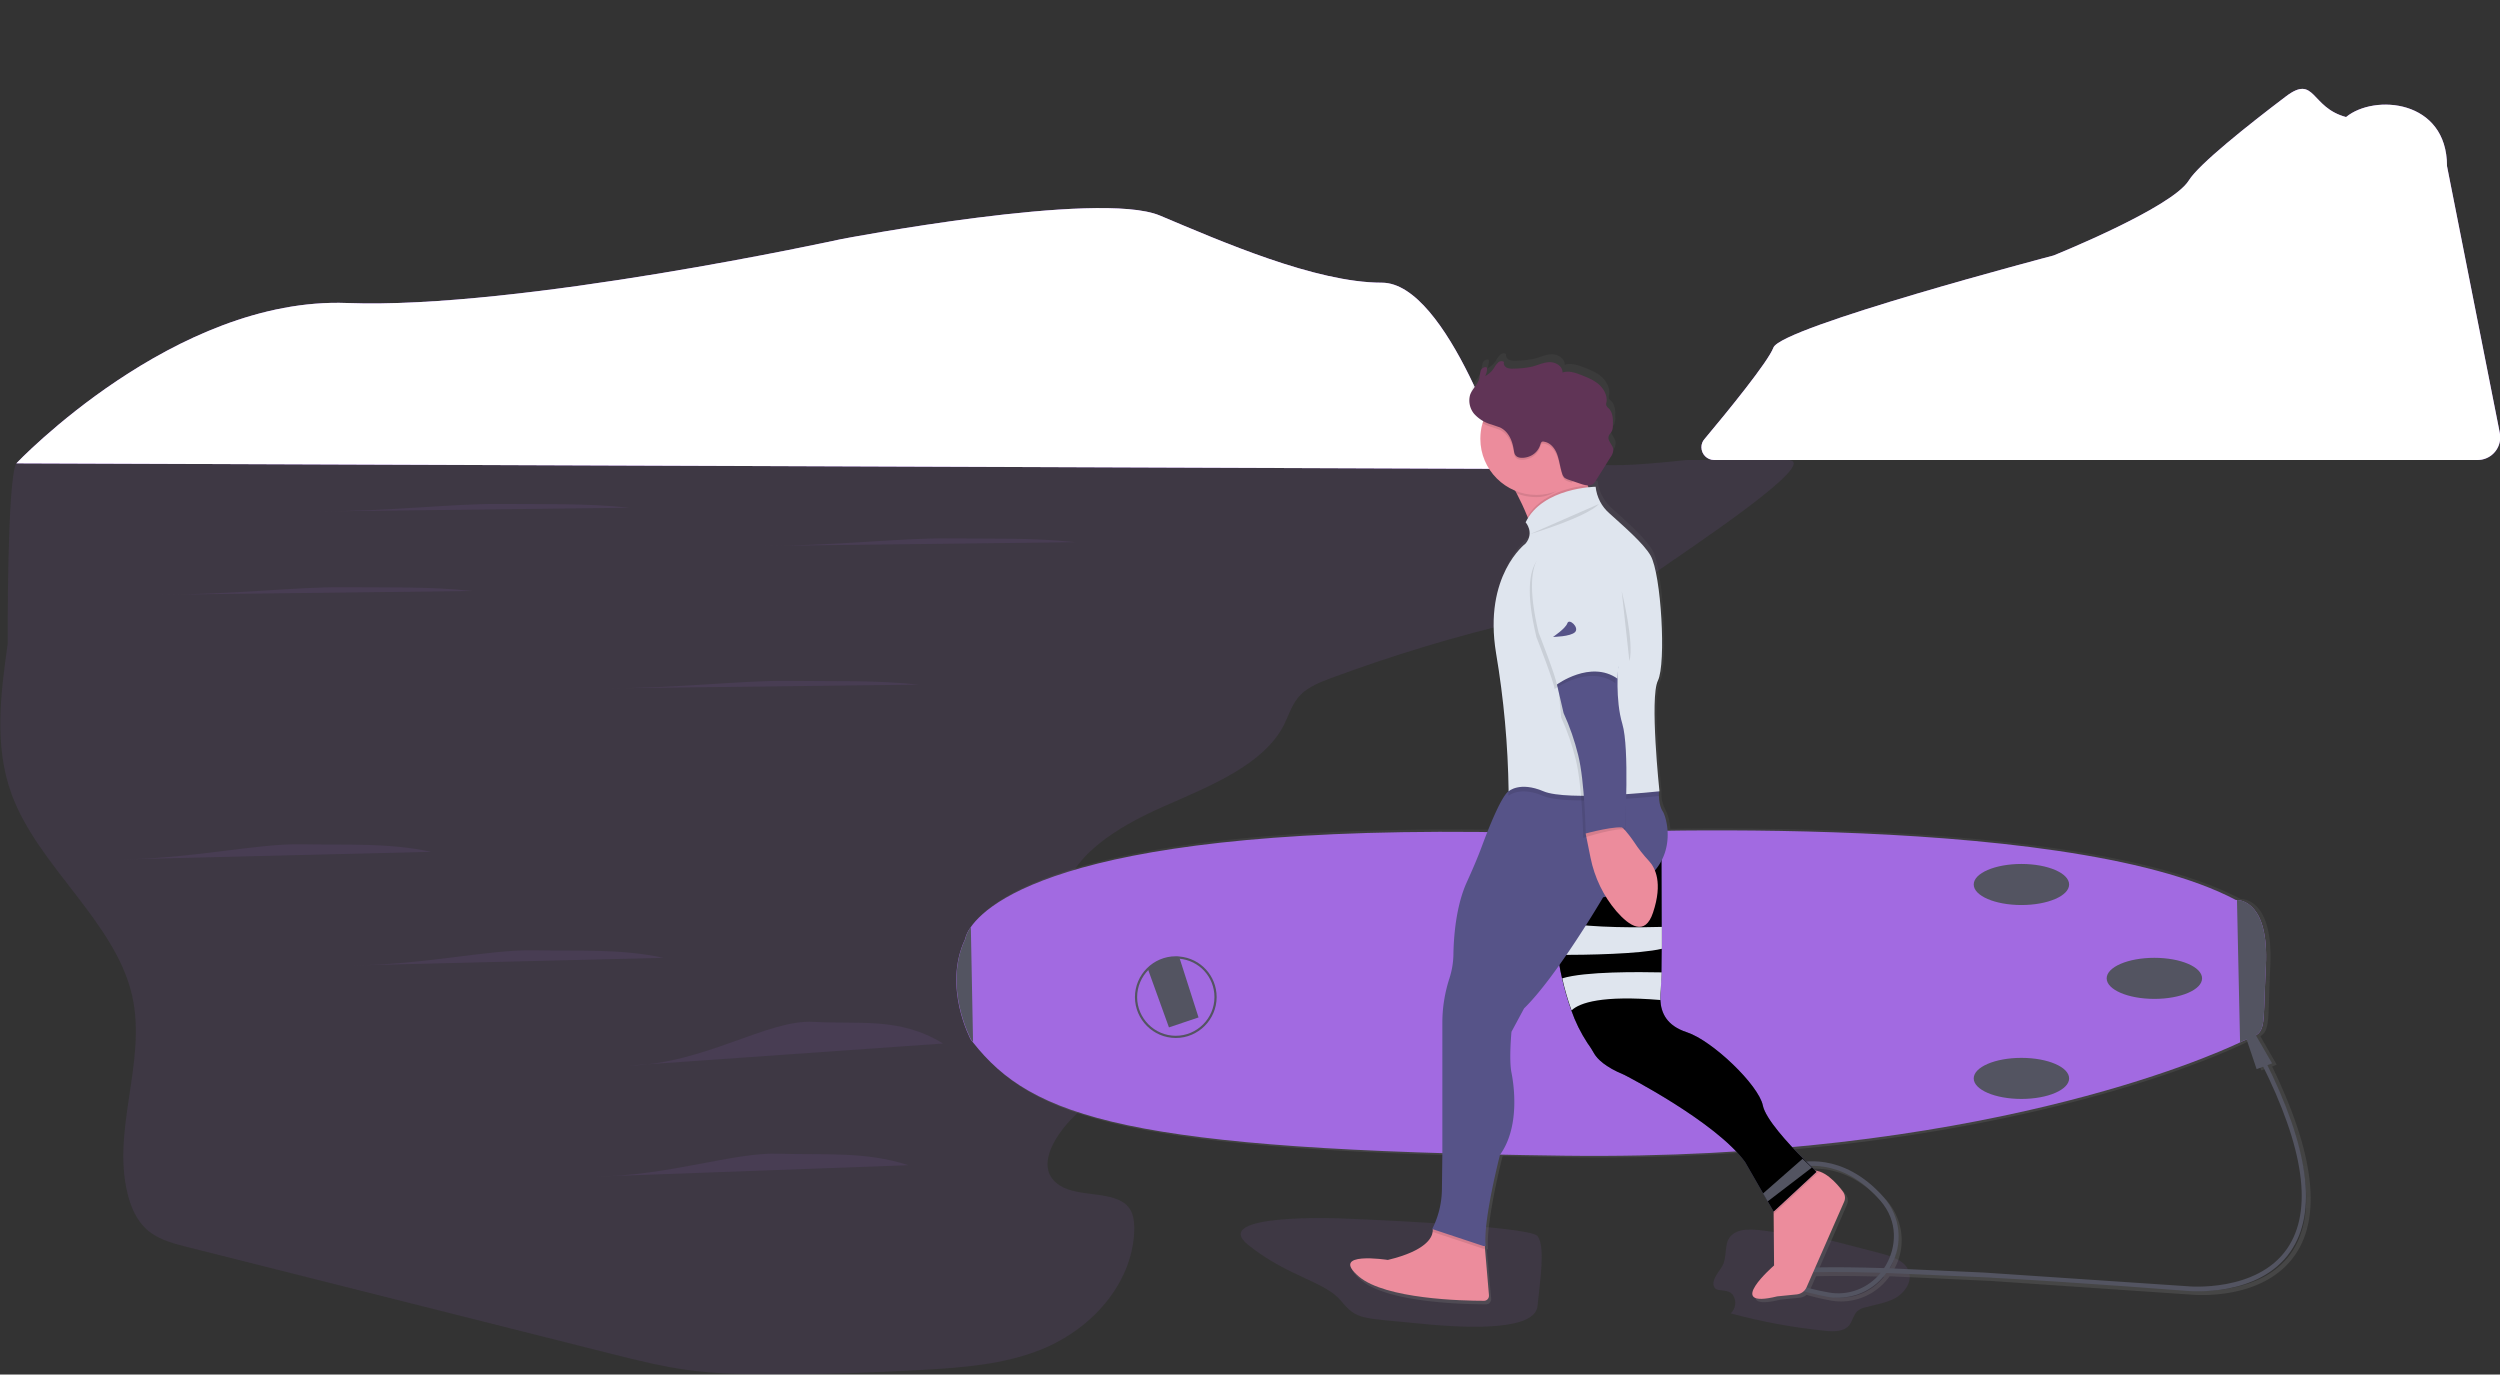 <?xml version="1.0" encoding="utf-8"?>
<svg xmlns="http://www.w3.org/2000/svg" xmlns:xlink="http://www.w3.org/1999/xlink" viewBox="0 0 1132 622.4">
  <rect x="0" y="0" width="1132" height="622.4" fill="#333333" stroke="none"/>
  <style>.L{enable-background:new}.M{opacity:.1}.N{fill:#a26ae1}.O{fill:#ec8c9c}.P{fill:#535461}.Q{fill:#565388}.R{fill:#dfe5ee}</style>
  <g class="N">
    <path d="M763.7 208.3h45.7c16.8 0-47.3 42-61.5 52.1-16.2 11.6-38.3 15.9-59.1 20.7-29.2 6.8-57.9 15.5-86 25.9-5.1 1.9-10.3 4-13.8 7.5-3.9 3.9-5.3 9-7.6 13.7-9.3 18.2-33.5 27.7-54.8 37.1s-44 23.4-45 43c-.4 7.8 3.9 16.5 13 19.2 11 3.3 26.7-2.5 33.4 5.2 2.7 3.1 2.5 7.3 1.8 11-4.5 23.9-25 43.4-43.8 62.1-9 9-17.5 23.4-6.4 30.8 8.8 5.9 24.8 2.2 31.3 9.9 2.2 2.6 2.6 6 2.7 9.2.1 22.9-17 45.3-42.5 55.5-16.5 6.6-35.3 8.1-53.6 9.1-23.2 1.3-46.4 2.1-69.6 2-12.1 0-24.2-.3-36.1-1.9s-23.5-4.5-35-7.4L85.4 564.8c-6.1-1.5-12.4-3.2-17.1-6.6-5.3-3.8-8.1-9.5-9.8-15-9-30.1 8.3-62 1.3-92.5-7.6-33.3-42.6-58.5-54.5-91-8.1-22-5-45.5-1.8-68.3 0 0-.4-74 3.9-81.7 163.8-17.3 446.6-14 665.2-4.2 53.7 2.4 37.7 8.5 91.1 2.8z" class="L M"/>
    <use xlink:href="#C"/>
  </g>
  <use xlink:href="#C" opacity=".7" fill="#fff" class="L"/>
  <use xlink:href="#D" class="N"/>
  <use xlink:href="#D" opacity=".7" fill="#fff" class="L"/>
  <path d="M784.8 586.6c1.6 2.6 1.1 6-1.1 8.1 14.1 3.8 28.5 6.5 43 7.9 3.7.4 8.1.4 10.5-2.4 1.6-1.9 2-4.8 3.8-6.5 1.1-.9 2.5-1.6 4-1.8 4.5-1.3 9.2-1.9 13.3-4.2s7.3-6.9 6.2-11.4c-1.3-5.2-7.4-7.3-12.6-8.7l-16.2-4.2c-9.6-2.6-19.5-4.4-29.5-5.2-5.5-.4-14.6-2.8-19.8-.4-6.5 3-3.9 8.9-6.1 14.6-1.1 2.8-6.1 7.2-3.9 10.7 1.3 2 6.4.2 8.4 3.5zm-177.6-34.9s-60.1-2.5-42 12 34.6 16.4 42 25.3 9.1 7.6 35.5 10.3 52.5 2.5 53.5-8 3.7-26.8 0-31.6-89-8-89-8z" class="M N L"/>
  <linearGradient id="A" gradientUnits="userSpaceOnUse" x1="739.715" y1="590.9" x2="739.715" y2="160.046">
    <stop offset="0" stop-color="gray" stop-opacity=".25"/>
    <stop offset=".54" stop-color="gray" stop-opacity=".12"/>
    <stop offset="1" stop-color="gray" stop-opacity=".1"/>
  </linearGradient>
  <path d="M1028.8 482.9l2.1-.8-7.4-12.9c4.6-2.9 3.3-7.8 4.5-31.9 1.4-28.9-11.3-30.2-13.2-30.2h-.2c-56.2-30-187.2-32.7-258.3-31.8-.1-3-.9-6-2.2-8.7a14.69 14.69 0 0 1-1.8-7.1h0v-2.1s-2.1-20.2-2.2-35.5c0-6 .5-11 1.5-13.2 1.4-2.8 2-10.1 1.9-18.5.1-15.1-2-35.2-5.2-40.9s-12-13.3-18.6-19.3c-3.5-3.2-5.8-7.6-6.3-12.3 0 0-1.2 0-3.2.2l-.3-1v-.1c1 .1 1.9-.2 2.7-.8.5-.5 1-1.1 1.3-1.7l6.4-10.3a5.94 5.94 0 0 0 1.3-3.7c-.2-2.1-2.7-3.9-2.1-5.9.3-.9 1-1.5 1.4-2.3.3-.8.5-1.7.5-2.6.1-2.9.1-6.1-2-8.1-.4-.3-.7-.7-.9-1.1-.1-.5-.1-1 .1-1.5.5-3-1.1-6.1-3.3-8.1s-5.1-3.2-8-4.3-5.9-2.2-8.8-1.2c.1-2.8-3-4.8-5.7-4.8s-5.3 1.3-8 2c-2.8.6-5.6.9-8.4.9-1.1.1-2.1 0-3.1-.4s-1.5-1.6-1.3-2.6a2.29 2.29 0 0 0-2.8.4c-.7.7-1.3 1.6-1.8 2.5-1 1.6-2.4 2.8-4 3.7.6-1.2.8-2.5.8-3.9-1-.6-2.3.2-2.8 1.2a20.21 20.21 0 0 0-.6 3.4c-.6 2.9-3.2 4.9-4.2 7.7-.9 3-.3 6.4 1.8 8.8 1.2 1.4 2.6 2.5 4.2 3.4l-.3.9c-3.6 12.6 2.8 26 14.9 31l.7 1.3a121.3 121.3 0 0 1 4.8 10.6l.3.6c-.4.7-.8 1.3-1.2 2 0 0 4.1 4.7 0 9.7 0 0-15 11.3-14.5 38.4 0 4.7.3 9.3 1.1 13.9 3.3 20.3 5.2 40.8 5.7 61.3-2.5 2.2-6.2 10.4-9.4 18.5-184.8-2.2-225.8 30.6-234.8 43.8-1.2 1.6-2.1 3.4-2.5 5.3-10.3 22.1 2.6 46.2 2.6 46.2l.8 1.1c24.2 31.2 61.9 46.3 213.5 50.9v.5l-.2 16.5c-.1 6.3-1.6 12.4-4.5 18h0c.1.3.1.7 0 1v.1c-.3 2.4-2.7 8.5-20.3 12.8 0 0-27.1-4.3-13.1 7.7 12 10.3 47 11 56.7 11 1.3 0 2.3-1.1 2.3-2.4v-.2l-2-22.3h.6c-1.2-11.8 6.5-41.9 6.5-41.9.1-.1.1-.2.2-.3l29 .5c27.8.4 53.8-.4 77.9-2 1.5 1.5 2.8 3.2 4.1 4.9l13 22.8v1.1l.2 23.5s-23.2 20.3 1.4 14.2l8.9-.9c1.1-.1 2.2-.6 3-1.3 3.6 1.1 7.3 1.9 11 2.6 1.5.3 3.1.4 4.6.4 8.7 0 16.9-4.2 22-11.4l45.5 2.1 90.9 6.2c1.3.1 32.8 3.1 47.3-18.1 12-17.5 8.5-46.2-10.5-85.2zM829.3 587.1c-3.4-.6-6.7-1.4-10-2.3v-.1l3-6.8c6.9-.2 16.8-.2 30.8.2-5.7 7.2-14.8 10.7-23.8 9zm25.2-11c-14.1-.4-24.2-.5-31.4-.3l13.2-30.3a4.49 4.49 0 0 0-.5-4.6c-2.1-2.9-6.2-7.7-10.6-9.2h0c-.6-.2-1.3-.4-2-.5l-1.4-1.3-.7-.7c6.8-.2 19.5 1.7 31.7 15.8 8.6 10 7.2 21.7 2.9 29.3-.4.5-.8 1.1-1.2 1.8h0zm183.1-9c-13.8 20.2-45.1 17.3-45.4 17.2s-46.7-3.7-92.6-6.3l-42.7-1.9c.2-.3.3-.6.5-.9 5.9-10.1 4.6-22.9-3.2-31.7-13.9-16.1-28.6-17-35.2-16.4l-1.4-1.4-5-5.3c123.1-11.3 193.1-42.9 203.7-48l1.4-.7 1.6-.6 4.6 13.6 2.9-1.1c18.8 38.4 22.4 66.5 10.8 83.5h0z" fill="url(#A)"/>
  <path d="M674.2 586.5c.1 1.3-.8 2.4-2.1 2.5h-.2c-9.7 0-44.5-.8-56.5-10.9-14-11.8 13-7.6 13-7.6 17.6-4.2 20-10.3 20.3-12.7v-.1c.1-.3.1-.7 0-1l.7-.4 2.7-1.6 19.9 6 2.2 25.8z" class="O"/>
  <path d="M832.2 587.6c-1.5 0-3.1-.1-4.6-.4-5.4-1-10.8-2.3-16-4.1-6.3-2.1-8.6-3.6-8.3-5.5.3-1.7 1-4.9 49.8-3.4.4-.6.8-1.2 1.1-1.8 4.2-7.5 5.7-19.1-2.9-28.9-17.7-20.3-36.4-15-36.6-14.9l-.6-2c.2-.1 20.1-5.8 38.8 15.5 7.7 8.6 9 21.3 3.2 31.3-.2.3-.3.6-.5.9l42.5 1.9 92.3 6.2c.5.1 31.5 2.9 45.2-17 11.8-17.1 7.8-45.5-11.8-84.4l1.8-.9c19.9 39.7 23.8 68.8 11.6 86.5-14.4 21-45.8 18-47.1 17.9-.4 0-45.4-3.6-90.6-6.1l-45.4-2c-5.1 7.1-13.2 11.2-21.9 11.2zm-26.8-9.5c.3.3 1.5 1.4 6.8 3.1 5.1 1.7 10.4 3.1 15.7 4 8.9 1.7 18-1.8 23.7-8.9-37.6-1.1-45.1.7-46.2 1.8h0z" class="P"/>
  <path d="M803.4 543.5l-.3 5.2.2 24.3s-23.1 20 1.4 14l8.9-.9c1.9-.2 3.6-1.4 4.4-3.2l17-38.7c.7-1.5.5-3.2-.5-4.6-2.8-3.8-8.9-10.8-14.8-9.4-7.9 1.7-16.3 13.3-16.3 13.3z" class="O"/>
  <path d="M1026 437.3c-1.6 30.9 1 29.8-10.3 34l-1.4.7c-13.3 6.3-119.3 53.7-305.8 51.3-197.7-2.5-241.1-17.2-268-51.4-.3-.4-.6-.7-.9-1.1 0 0-12.9-23.8-2.6-45.6.4-1.9 1.3-3.7 2.5-5.3 9.5-13.7 54.7-49.2 267.7-42.4 0 0 226.5-11.7 305.2 30h.2c2.1 0 14.8 1.2 13.4 29.8z" class="N"/>
  <use xlink:href="#E" class="Q"/>
  <use xlink:href="#E" class="L M"/>
  <path d="M752.5 419.7v9.9c-10.1 2.4-33.8 2.8-47 2.8l-.5-3.7 3-10.9c13.3 2.4 35.1 2.2 44.5 1.9zm-.5 28.4c-.2 1.6-.3 3.1-.2 4.7-26.3-2.2-36.5 1.2-40.2 4.7-1.7-4.7-3.1-9.6-4.2-14.5 10.3-3.2 35-2.9 45-2.7l-.4 7.8z" class="R"/>
  <path d="M672.3 565.5h-.5l-23.2-7.7v-.1c.2-.5.4-.9.7-1.4l2.7-1.6 19.9 6 .4 4.8z" class="L M"/>
  <path d="M747.8 353.7l3.4 4.6s-.5 5.7 1.7 9.1 10.1 31.1-27 38.9c0 0-21.1 36-35.8 50.3l-5.7 10.6s-1.2 12.5 0 18.5 3.8 24.7-5.2 37.2c0 0-7.7 29.7-6.5 41.3h-1l-23.2-7.7c2.8-5.5 4.3-11.6 4.4-17.8l.2-16.3V463c0-6.8 1.1-13.5 3.2-20h0a37.3 37.3 0 0 0 1.8-10.5c.1-7.5 1-21.8 6-32.9 2.5-5.5 4.9-11 7-16.7 3.5-9.4 8.6-21.8 11.8-24.5l5-9.4 26.7 2.6 33.2 2.1z" class="Q"/>
  <path d="M724 232.9s-32.4 20.1-29.7 14.5c1.2-2.4-.5-7.9-2.7-13.5-1.5-3.8-3.3-7.5-4.8-10.4l-2.7-5.1s33.5-20.2 32.3-12.5c-.2 2.5 0 5.1.7 7.5.5 2 1.1 4.2 1.8 6.3 2.2 6.8 5.1 13.2 5.1 13.2z" class="O"/>
  <path d="M440.6 471.8l-.9-1.1s-12.9-23.8-2.6-45.6c.4-1.9 1.3-3.7 2.5-5.3l1 52z" class="P"/>
  <path d="M550.4 451.5c0 9.9-8.1 18-18 18s-18-8.1-18-18 8.1-18 18-18c.5 0 1.1 0 1.6.1 9.3.8 16.4 8.5 16.4 17.9z" fill="none" stroke="#535461" stroke-miterlimit="10"/>
  <path d="M542.7 460.7l-13.4 4.5-9.6-26.6c3.4-3.3 7.9-5.2 12.7-5.2.5 0 1.1 0 1.6.1l8.7 27.2z" class="P"/>
  <path d="M714.4 211c-4.5 7-9.6 14.1-18.6 14.1-3 0-6.1-.5-8.9-1.6-1.5-3-2.7-5.1-2.7-5.1s33.5-20.2 32.3-12.5c-.3 1.9-2.8 2.2-2.1 5.1z" class="L M"/>
  <path d="M721.1 198.7c0 14-11.4 25.4-25.4 25.4s-25.4-11.4-25.4-25.4h0c0-2.4.3-4.8 1-7.1 3.9-13.5 18-21.2 31.5-17.3 10.9 3.2 18.3 13.1 18.3 24.4h0z" class="O"/>
  <path d="M724 232.9s-32.4 20.1-29.7 14.5c1.2-2.4-.5-7.9-2.7-13.5 6.4-10.7 20.7-13.5 27.3-14.2 2.2 6.8 5.1 13.2 5.1 13.2z" class="L M"/>
  <path d="M722.5 222.5s-21-1.2-28.8 14.6a14.26 14.26 0 0 1-3 11.1s-19.2 14.4-13.4 49.6c3.5 20.7 5.4 41.6 5.7 62.6 0 0 5-4.6 15.8 0s52.5 0 52.5 0-4.5-42.4-.7-50.1 1.5-48.2-3.3-56.6c-3.2-5.6-12.1-13.2-18.6-19.1-3.5-3.1-5.7-7.4-6.2-12.1h0z" class="L M"/>
  <path d="M722.5 220.4s-24 .3-31.7 16.1c0 0 4.1 4.6 0 9.6 0 0-19.2 14.4-13.4 49.6 3.5 20.7 5.4 41.6 5.7 62.6 0 0 5-4.6 15.8 0s52.5 0 52.5 0-4.5-42.4-.7-50.1 1.5-48.2-3.3-56.6c-3.2-5.6-12.1-13.2-18.6-19.1-3.6-3.1-5.8-7.4-6.3-12.1h0z" class="R"/>
  <path d="M720.7 371.8l-2.7 5.7 2.2 10.9c1.8 8.9 5.8 17.3 11.7 24.2 5.9 6.8 13 11.5 16.6.6 4.5-13.5 1-20.3-1.9-23.4-2.5-2.7-4.8-5.6-6.8-8.7-2.9-4.2-6.9-9.1-11.2-10.8-7.8-3.1-7.9 1.5-7.9 1.5z" class="O"/>
  <path d="M705.6 301.4l-.1 8.1 1.4 15.4c2.8 6.1 5 12.5 6.6 19 3 12 3.4 35.5 3.4 35.5s15.9-5.1 19-3.6c0 0 .9-35-2.3-46s-1.9-25.9-1.9-25.9l-26.1-2.5z" class="L M"/>
  <path d="M706.7 299.4L705 310l3 12.9c2.8 6.1 5 12.5 6.6 19 3 12 3.4 35.5 3.4 35.5s14.8-4 17.8-2.4c0 0 2.1-36.2-1.2-47.2s-1.9-25.9-1.9-25.9l-26-2.5z" class="Q"/>
  <path d="M721.1 198.7c0 7.7-3.5 15-9.5 19.8l-1.3-.4c-.6-.2-1.2-.5-1.7-.8a4.45 4.45 0 0 1-1.2-2.1c-.9-2.8-1.2-5.7-2.3-8.5s-3.1-5.4-6-5.8c-.3-.1-.7 0-1 .1-.3.3-.5.7-.6 1.1-.7 2.5-2.6 4.6-5.1 5.5-1.5.6-4.2 1-5.6 0-1.3-.9-1.2-2.4-1.5-3.7-.8-3.8-2.7-7.6-6.3-9.3-1.3-.5-2.5-.9-3.8-1.3-1.4-.4-2.7-1-3.9-1.6 3.9-13.5 18-21.2 31.5-17.3 10.9 3.1 18.3 13.1 18.3 24.3h0z" class="L M"/>
  <path d="M679.1 193.5l-3.8-1.3c-3-.8-5.7-2.5-7.8-4.8-2-2.4-2.7-5.7-1.8-8.7 1-2.7 3.6-4.8 4.2-7.6a20.21 20.21 0 0 1 .6-3.4c.5-1 1.8-1.9 2.8-1.2.1 1.3-.2 2.6-.8 3.8 1.6-.9 3-2.1 4-3.7.5-.9 1.1-1.7 1.8-2.4s1.9-.9 2.7-.3c-.3 1.1.3 2.1 1.3 2.6 1 .4 2 .5 3.1.4 2.8 0 5.6-.3 8.4-.9 2.7-.7 5.2-2 8-2s5.8 1.9 5.7 4.7c2.8-1 5.9.1 8.7 1.2s5.7 2.3 7.9 4.3 3.8 5 3.3 8a1.95 1.95 0 0 0 0 1.5c.2.4.5.8.9 1.1 2.1 1.9 2.1 5.2 2 8 0 .9-.1 1.7-.5 2.5s-1.2 1.4-1.4 2.3c-.6 2 1.8 3.7 2.1 5.9 0 1.3-.5 2.6-1.3 3.6l-6.4 10.2c-.3.6-.8 1.2-1.3 1.7-1.6 1.3-4 .7-6 0l-5.3-1.8c-.6-.2-1.2-.5-1.7-.8a4.45 4.45 0 0 1-1.2-2.1c-.9-2.8-1.2-5.7-2.2-8.5s-3.1-5.4-6-5.8c-.3-.1-.7-.1-1 .1-.3.3-.5.7-.6 1.1-.7 2.5-2.6 4.6-5.1 5.5-1.5.6-4.2 1-5.6 0-1.3-.9-1.2-2.4-1.5-3.7-.7-4-2.5-7.8-6.2-9.5z" fill="#603456"/>
  <g class="P">
    <ellipse cx="915.3" cy="400.5" rx="21.6" ry="9.3"/>
    <ellipse cx="915.3" cy="488.3" rx="21.6" ry="9.3"/>
    <ellipse cx="975.5" cy="443" rx="21.6" ry="9.3"/>
    <path d="M1026 437.3c-1.6 30.9 1 29.8-10.3 34l-1.4.7-1.4-64.5c1.8 0 14.5 1.2 13.1 29.8z"/>
    <path d="M1015.9 466.6l5.9 17.5 7-2.6-10.8-18.7z"/>
  </g>
  <path d="M703.1 250.4s-17.2-2.5-7.4 38.1c0 0 8.1 20.6 8.2 23.5 0 0 15.3-11.3 27.5-2.7 0 0 2.4-24.9-3.8-36.5 0 0-4.2-28.4-24.5-22.4z" class="L M"/>
  <path d="M704.1 248.4s-17.2-2.5-7.4 38.1c0 0 8.1 20.6 8.2 23.5 0 0 15.3-11.3 27.5-2.7 0 0 2.4-24.9-3.8-36.5 0-.1-4.1-28.5-24.5-22.4z" class="R"/>
  <path d="M703.2 288.4s5.7-3.8 6.5-6.2 5.5 1.9 3.5 4-10 2.2-10 2.2z" class="Q"/>
  <path d="M820.4 528.7l-20 15.3-2.1-3.6 17.9-15.7 4.2 4z" class="P"/>
  <path d="M734.3 267.6s5.8 23.4 3.5 31.8m65.3 249.2v1.1l20.7-19.3-1.3.2zM692.7 241.9s25.8-7.7 31.3-13.7" class="L M"/>
  <path d="M158.3 437.2c34-.3 62.8-7.3 83.4-6.9s39.1-.8 58.7 3.4M53.1 389.2c34-.3 62.8-7.3 83.4-6.9s39.1-.8 58.7 3.4m74 147.1c34-.4 62.8-11.1 83.4-10.4s39.1-1.2 58.7 5.2m-126.4-45.1c34-.8 62.8-21 83.4-19.8s39.1-2.3 58.7 9.8m-82.1-225.3c34-.1 62.8-3.6 83.4-3.4s39.1-.4 58.7 1.7m-344.2-13.9c34-.1 62.8-3.6 83.4-3.4s39.1-.4 58.7 1.7m-11 81.8c34-.1 62.8-3.7 83.4-3.4s39.1-.4 58.7 1.7M71.8 269.3c34-.1 62.8-3.6 83.4-3.4s39.1-.4 58.7 1.7" class="M N L"/>
  <defs>
    <path id="C" d="M776.2 208.3c-3.2 0-5.8-2.6-5.8-5.8 0-1.4.5-2.7 1.4-3.7 10.8-12.9 28.8-35 31.2-41.4 3.4-9.3 126.8-41.7 126.8-41.7s53.7-21.6 61.3-34c4.5-7.3 26.6-24.9 43.9-38 13.4-10.2 11.1 5 27.3 9.3h0c12.7-10.5 45.7-8 45.7 22.2l23.9 120.8c1.1 5.6-2.5 11-8.1 12.1-.7.1-1.3.2-2 .2H776.2z"/>
    <path id="D" d="M7.4 209.8s71.7-75.6 149.8-72.6 223.6-28.9 223.6-28.9 116.6-22.4 144.4-10.7S595.7 128 625.7 128s56.7 84.3 56.7 84.3l-675-2.5z"/>
    <path id="E" d="M822.5 530.6l-19.4 18-2.7-4.7-2.1-3.6-8.1-14.1c-13.2-18.3-54.7-39.5-54.7-39.5-8.8-3.6-12.2-7.3-13.5-9.4-1-1.7-2-3.4-3.2-5-3-4.6-5.5-9.6-7.3-14.8-1.7-4.7-3.1-9.6-4.2-14.5-1-4.3-1.6-8-1.9-10.6l-.5-3.7 3-10.9 9.4-34.3 35-1.7.1 37.8v9.9l-.1 10.7-.3 7.8c-.2 1.6-.3 3.1-.2 4.7.3 5.9 2.8 11.7 12 14.7 11.6 3.8 32.5 23.9 34.4 33.1 1.2 6.1 11.4 17.2 18.2 24l4.1 4.1c1.2 1.3 2 2 2 2z"/>
  </defs>
</svg>